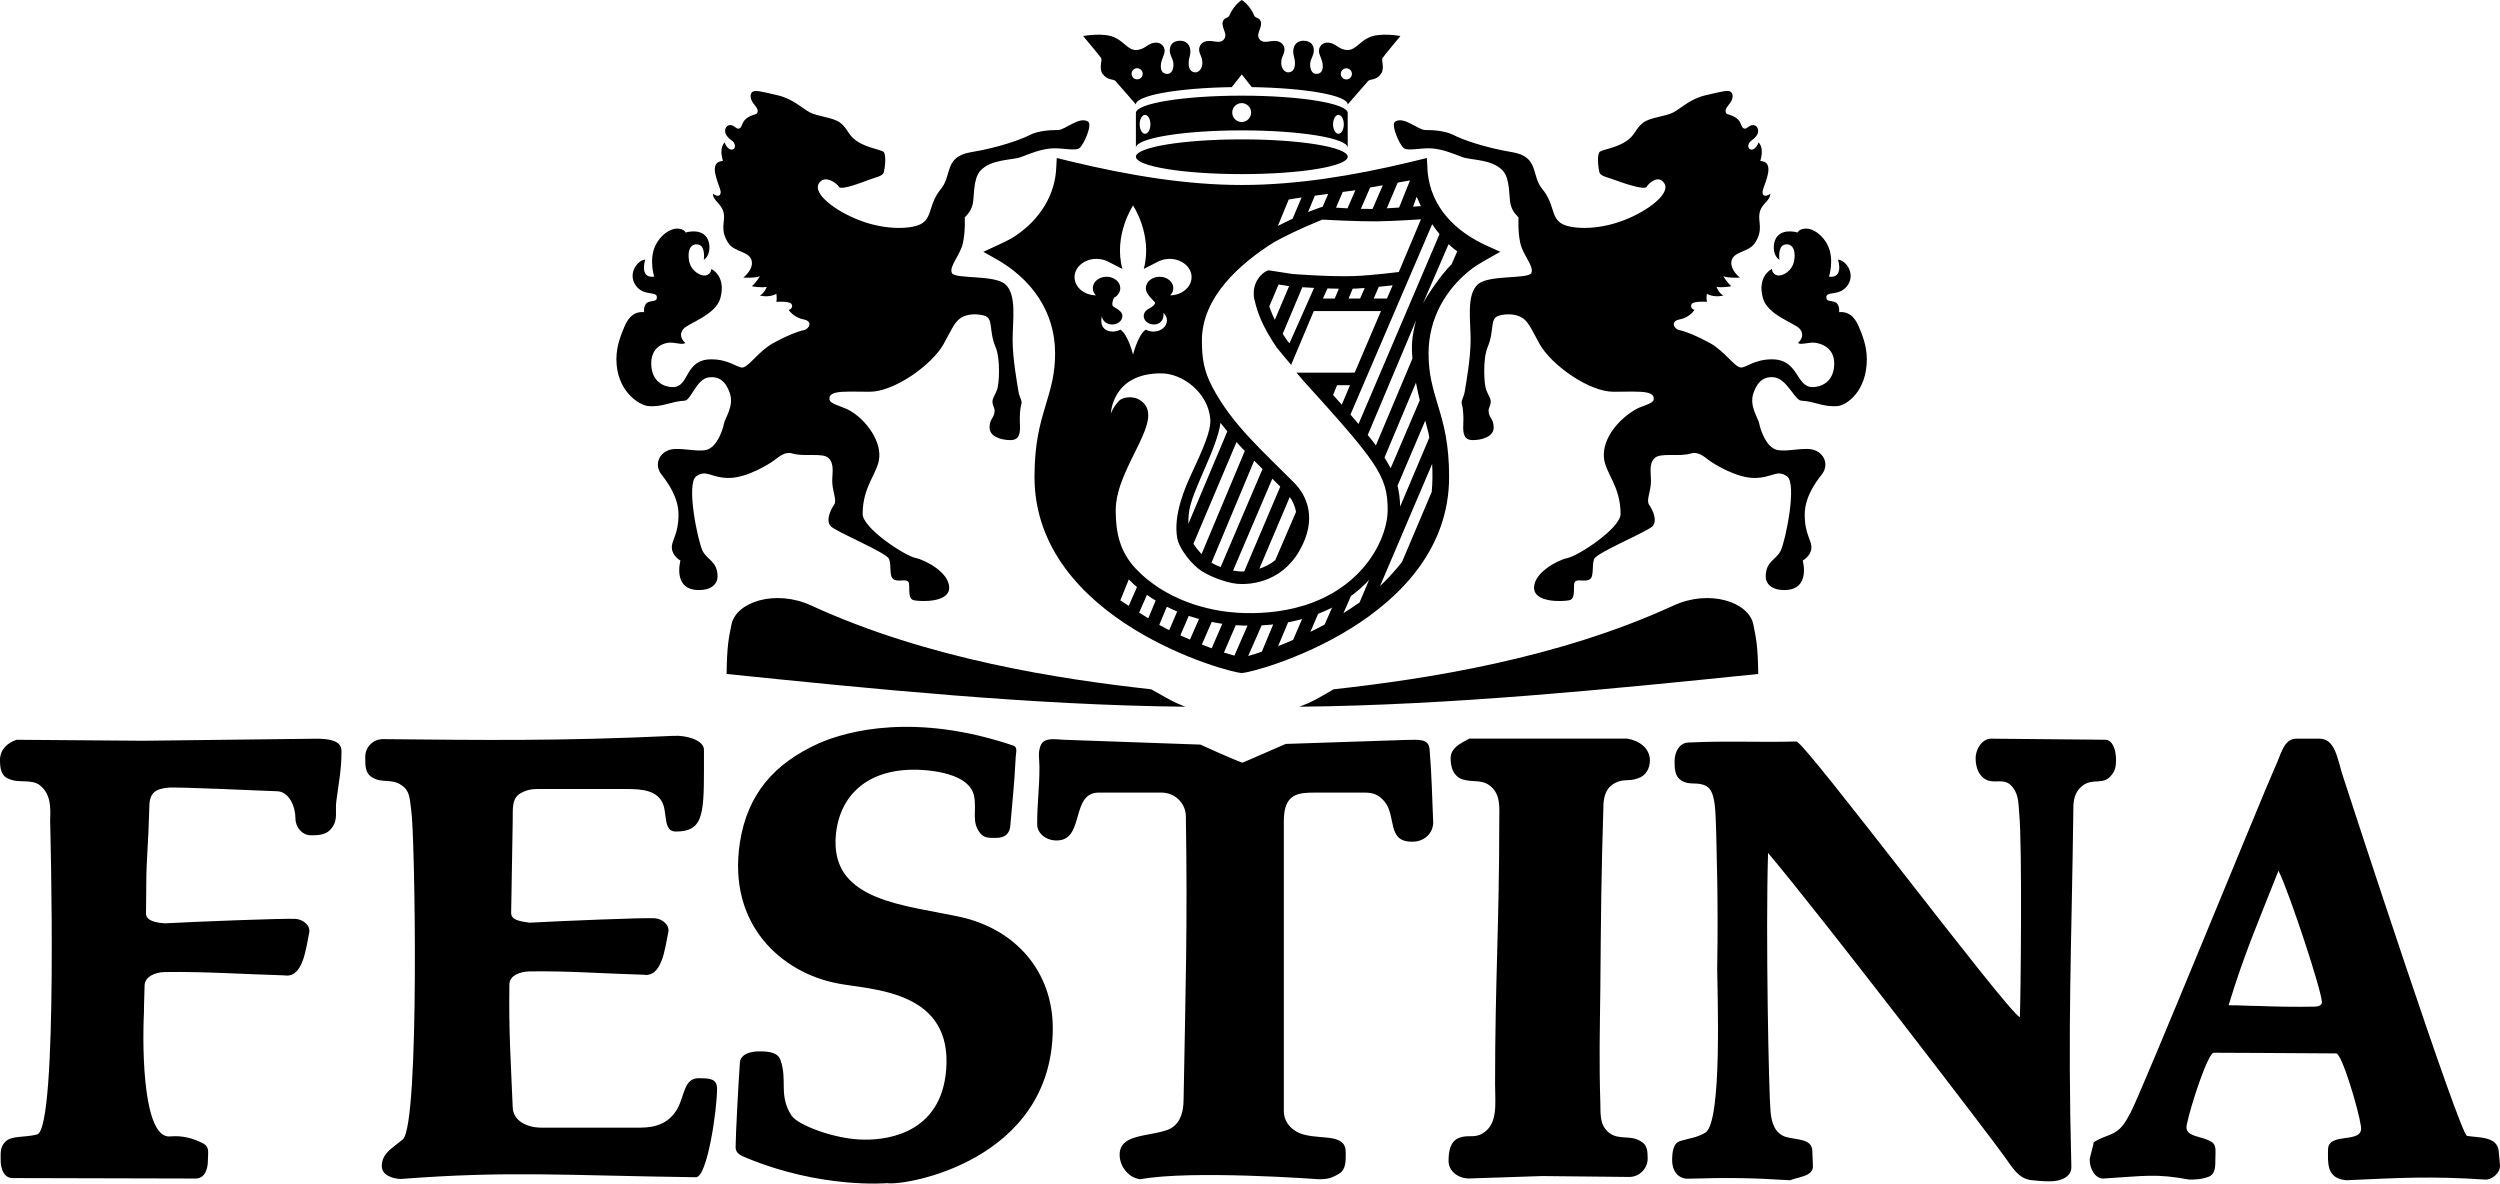 <svg xmlns="http://www.w3.org/2000/svg" id="a" viewBox="0 0 174.373 82.554"><path d="M48.711,75.205c-.998,0-.97,1.227-1.456,2.118-.573.991-1.448,1.329-2.602,1.329h-6.897c-.963,0-1.961-.445-1.995-1.415-.136-3.326-.279-5.219-.232-8.558,0-.635.717-.903,1.387-.924,2.732-.045,5.224.156,7.957.23,1.291.215,1.495-1.767,1.742-2.979.095-.493-.404-.911-.936-.959-.827-.047-6.516.188-8.742.31-.568-.094-1.285-.141-1.285-.68l.109-6.426c.021-.789-.109-1.605.608-1.956.547-.29.936-.262,1.544-.262h5.804c1.079,0,2.173.094,2.541,1.078.267.756.034,1.888.875,1.888,1.836,0,1.967-1.059,1.967-4.261v-1.416c.03-.676-1.203-1.059-2.139-.997-7.978.371-13.208.297-20.251.228-.689,0-1.235.553-1.235,1.234,0,.588-.014,1.126.457,1.416.697.459,1.387.074,2.056.554.636.396.588,1.03.697,1.786.252,1.456.608,21.86-.587,22.925-.67.578-1.469.95-1.469,1.86,0,.614.69.878,1.311.905,7.575-.582,11.412-.244,20.599-.122.793.012,1.476-4.694,1.476-6.184,0-.722-.587-.722-1.304-.722M48.997,38.402c-.325-.669-1.16-4.675-.434-5.18.729-.506,1.006.115,2.275.115,1.27,0,2.848-.993,3.172-1.238.326-.244.757-.623,1.239-.473.835.262,2.139-.076,2.544.325.464.459.209,1.161.263,1.799.064.694.325,1.174.117,1.467-.237.334-.585,1.066-.243,1.473.312.374,3.896,1.842,4.081,2.296.185.458-.016,1.206.31,1.419.324.211.865-.051,1.036.179.17.227-.125,1.191.402,1.286.525.099,2.447.164,2.447-.88,0-1.042-1.613-1.914-2.338-2.069-.773-.162-3.698-2.084-3.698-3.075,0-1.957,1.067-2.836,1.159-3.927.118-1.347-1.143-2.858-2.243-3.38-.446-.211-1.172-.377-1.223-.653-.027-.147-.023-.384.419-.494.488-.122,1.491-.067,2.384-.067,1.7,0,4.315-1.856,5.137-3.304.463-.822.752-1.536,1.186-1.83.514-.347,1.24-.289,1.616-.19.742.195.322.977.833,2.199.364.869.249,2.604.109,2.979-.139.376-.322.596-.322.824,0,.277.151.447.151.626,0,.537-.354.537-.354,1.19,0,.65.834.878,1.454.878.618,0,.696-.457.664-1.075-.031-.618.018-1.164.093-1.401.094-.287-.124-.455-.2-.945-.077-.489-.403-2.247-.403-3.581,0-1.336.304-3.126-.5-3.858-.77-.7-3.538-.345-3.739-.802-.203-.455.587-1.237.773-2.083.185-.847.125-1.793.125-1.793,0,0,.432-.358.556-.911.123-.555.019-1.786.541-2.345.757-.817,2.198-.718,2.816-.945.619-.228,1.315-.537,2.106-.604.789-.064,1.701.213,1.994-.032.296-.244.913-1.63.589-1.84-.604-.391-1.608.586-2.09.586-.649,0-1.422.065-1.995.358-.573.294-2.129.867-4.085,1.19-1.873.31-1.311,1.61-2.075,2.541-.879,1.073-.604,1.921-1.314,2.41-.58.398-2.445.554-4.41-.212-1.716-.667-3.22-1.856-2.817-2.541.403-.682,1.26-.04,1.414.221.154.26,1.664-.336,2.098-.498.436-.163.944-.245,1.022-.505s.219-1.318-.047-1.465c-.263-.146-1.171-.281-1.821-.721-.652-.44-.611-.863-1.183-1.297-.481-.361-1.559-.426-2.087-.702-.525-.277-1.188-.95-2.249-1.199-1.146-.267-1.61-.399-1.795-.22-.185.179-.117.548.161.872.237.274.289.473.171.611-.083.096-.301.058-.696.326-.38.259-.302.678-.558.734-.202.043-.301-.248-.611-.248-.308,0-.478.423-.23.747.246.326.411.316.514.513.113.212.047.438-.168.453-.216.015-.444-.293-.489-.506,0,.018-.421.297-.127,1.289,0,.017-.363.004-.495.257-.163.321-.018.777.107,1.169.122.39.288.692.213.877-.116.309-.529-.014-.529-.014.024.533.635.675.765,1.387.104.581-.295,1.147.321,2.062.441.657,1.502.555,1.63,1.259.11.618-.592,1.144-.592,1.144,0,0,.862.049,1.158-.098,0,0-.26.462-.56.698.015.016.669.127,1.04.046,0,0-.159.447-.48.602,0,0,.58.182,1.154-.111-.018,0,.055.233-.005.557.014-.014.911-.057,1.049.139.137.194-.023.406-.194.41,0,0,.315.536,1.039.673.684.129.395.677.024.749-.416.083-1.176.375-2.152.912-.974.538-1.685,1.641-2.119,1.695-.349.043-.943-.57-2.181-.57-1.9,0-1.502,1.938-2.69,1.938-.552,0-1.503-.327-1.503-1.661,0-1.172.919-1.443,1.321-1.443.4,0,.869.17,1.055.025,0,0-.559-.447-.143-.968.329-.414,2.261-.968,2.588-2.157.426-1.553-.628-2.037-.628-2.037,0,0-.016.383-.404.453-.326.058-1.049-.291-1.16-1.086-.146-1.025.413-1.181.734-1.045.43.185.303,1.021.303,1.035.465-.266.536-1.225.116-1.666-.495-.521-1.385-.232-1.385-.232,0,0-.092-.26-.572-.277-.479-.015-1.194.423-1.556,1.233-.435.968-.062,2.12-.062,2.12-1.062.146-.626-1.187-.626-1.187-.516.026-1.238.945-.679,1.777.584.88,1.656.31,1.47.976-.051.181-.523.097-.709.295-.222.236-.159.617-.159.617-.853-.082-1.211.611-1.397,1.066-.185.458-.537,1.247-.537,2.209,0,2.261,1.61,3.216,2.213,3.273,1.01.093,1.603-.332,2.554-.375.432-.02.811-1.519,1.684-1.628.649-.081,1.155.219,1.456,1.09.316.913-.324,1.727-.403,2.135-.077.406-.464,1.612-1.192,1.824-.727.211-2.057-.262-2.755.064-.695.326-.864,1.091-.416,1.662.449.57,1.191,1.597,1.191,2.799,0,1.404-.494,1.769-.465,2.331.033.568.601.876.601.876,0,0-.583,2.056,1.287,2.056.975,0,1.301-.519,1.301-.928,0-1.092-.729-1.157-1.053-1.824M79.313,4.759c.215,0,.388.174.388.388s-.173.388-.388.388c-.214,0-.387-.174-.387-.388s.173-.388.387-.388M93.906,4.765c.215,0,.389.174.389.388,0,.215-.174.388-.389.388-.214,0-.387-.173-.387-.388,0-.214.173-.388.387-.388M76.909,5.16c.345.471.78.336.898.494l1.421,1.63c0-.63,2.938-1.15,6.687-1.207l.698-.885.698.885c3.753.057,6.69.577,6.69,1.207l1.422-1.63c.118-.158.554-.023.895-.494.283-.386.017-.957.107-1.106.09-.15,1.254-1.54,1.254-1.54,0,0-1.398-.27-2.191.096-.713.331-.934.876-1.487.876-.605,0-.803-.453-1.309-.508-.46-.053-.696.276-.696.567,0,.315.226.547.262.979.037.416-.134.63-.448.63-.342,0-.44-.401-.427-.697.021-.395.256-.546.256-.942,0-.397-.238-.674-.727-.674-.419,0-.709.277-.709.749,0,.337.119.447.119.83,0,.381-.164.628-.479.628-.202,0-.479-.233-.479-.658,0-.426.198-.569.225-.875.031-.315-.193-.658-.678-.658-.488,0-.854.225-1.103-.187-.224-.379.394-.904.041-1.32-.085-.099-.306-.115-.365-.257-.327-.777-.871-1.093-.871-1.093,0,0-.544.316-.871,1.093-.059.142-.279.158-.361.257-.355.416.264.941.035,1.32-.244.412-.611.187-1.096.187-.484,0-.71.343-.681.658.03.306.225.449.225.875,0,.425-.278.658-.478.658-.315,0-.479-.247-.479-.628,0-.383.12-.493.12-.83,0-.472-.293-.749-.711-.749-.486,0-.725.277-.725.674,0,.396.235.547.254.942.015.296-.083.697-.426.697-.314,0-.482-.214-.449-.63.034-.432.261-.664.261-.979,0-.291-.234-.62-.694-.567-.505.055-.704.508-1.309.508-.552,0-.774-.545-1.489-.876-.791-.366-2.19-.096-2.19-.096,0,0,1.164,1.39,1.257,1.54.089.149-.178.72.103,1.106M80.296,48.078c-6.408-.71-15.59-2.108-23.716-5.845-2.491-1.146-5.255-.258-5.563,1.341-.16.829-.316,1.364-.336,3.435,10.074,1.032,21.357,2.18,31.997,2.284-.907-.347-1.134-.517-2.382-1.215M161.449,70.212c-1.359.026-2.78,0-3.928-.047-.757,0-1.119-.049-2.078-.049,1.137-3.72,2.065-5.796,3.48-9.384.786,1.605,3.03,8.415,3.03,9.189,0,.195-.263.291-.504.291M174.285,80.304c-.098-1.064-1.389-.935-2.213-1.078-.492-.088-8.109-23.382-8.717-25.277-.332-1.106-.516-2.427-1.568-2.427h-1.616c-.911,0-1.076,1.153-1.513,2.043-.886,1.982-9.302,22.661-10.07,24.077-.393.721-.664,1.201-1.389,1.496-.743.271-1.168.506-1.168.555,0,.133-.277,1.043-.277,1.199,0,.64.394,1.335.965,1.309,2.903-.177,3.622-.359,5.976.073.504,0,.83-.013,1.321-.182.517-.19.505-.707.505-1.328,0-.399.086-.816-.197-1.071-.677-.494-1.968-.345-1.807-1.2.252-1.31,1.499-5.099,1.893-5.065l3.166.014,5.372.033c.394,0,1.562,3.925,1.728,5.091.197,1.294-2.299.323-2.299,1.631,0,.863-.141,2.004,1.273,2.124,3.818-.169,5.797-.297,9.682-.047.462.034,1.082-.465,1.039-.998l-.086-.972ZM66.952,63.949c-3.87-.829-8.782-1.106-8.674-5.321.09-2.846,1.928-4.942,5.472-4.942.279,0,3.775,0,4.184,1.801.218,1.031-.218,1.86.462,2.663.294.336.668.289,1.139.289.544,0,.899-.303.933-.843.149-1.773.279-2.845.368-4.645,0-.37.191-.816-.15-.944-6.814-2.306-11.556-1.045-13.559-.168-3.141,1.416-4.994,3.552-5.519,6.924-.886,5.773,2.95,9.096,6.821,9.831,2.289.445,7.685.445,7.59,5.542-.109,4.846-4.013,5.367-5.69,5.354-2.099,0-4.68-1.033-5.104-1.658-.932-1.39-.292-2.448-.776-3.864-.184-.587-.852-.635-1.492-.635-.593,0-1.288.17-1.349.769-.109,1.498-.3,5.158-.3,5.927,0,.412.375.58.763.735,5.253,2.171,9.812,1.759,9.812,1.759,1.213.21,11.488-1.523,11.548-10.741.022-3.984-2.561-6.97-6.479-7.833M147.592,53.012c0-.634-.198-1.416-.776-1.416l-7.935-.074c-.604,0-1.083.688-1.083,1.362,0,.714.27,1.341.873,1.558.572.168,1.063-.108,1.524.275.61.553.579,1.214.646,2.051.216,2.164.098,13.153.043,14.186-.952-.478-14.925-19.129-15.584-19.236-2.693.074-4.851-.062-7.55.074-.602.02-.951.647-.951,1.308,0,.559.03,1.064.478,1.342.572.371,1.107.047,1.728.384.7.351.64,1.922.7,3.276.013,1.343.154,4.262.068,9.466,0,1.471.382,10.769-.842,11.442-.615.359-1.039.359-1.728.574-.503.135-.572.781-.572,1.369,0,.734.437,1.274,1.108,1.26,2.778-.081,4.444-.061,7.112.108.646-.25,1.641-.276,1.598-1.018l-.043-1.044c-.024-.85-1.093-.743-1.837-.958-.757-.23-1.009-.964-1.076-1.78-.116-1.173-.35-12.231-.173-18.03,3.665,4.336,15.506,19.783,16.526,21.225.546.756.928,1.464,1.794,1.592.523.06.83.087,1.365.087.658,0,1.488-.263,1.47-1.01-.265-10.081.018-15.279.141-25.07,0-.708.208-1.24.756-1.598.707-.417,1.322.034,1.868-.612.283-.311.352-.634.352-1.093M111.842,56.057c.041-.621.232-1.126.778-1.429.636-.344.977-.095,1.633-.344.533-.169.827-.675.827-1.248,0-.856-.766-1.395-1.592-1.517h-11.005c-.621.338-1.303.642-1.303,1.369,0,.627.184,1.214.778,1.457.731.248,1.304,0,1.913.418.825.613.702,1.51.702,2.522,0,7.262-.293,11.098-.293,18.372,0,1.276.232,2.751-.874,3.398-.608.358-.984.061-1.64.31-.621.244-.73.95-.73,1.611,0,.743.717,1.235,1.447,1.221l5.069-.168,6.066.062c.717.011,1.305-.574,1.305-1.282,0-.494-.028-.938-.437-1.18-.779-.513-1.537-.068-2.255-.62-.642-.52-.594-1.201-.608-2.042-.095-3.159-.034-4.957,0-8.093.041-5.003.061-7.821.219-12.817M98.118,51.608l-8.44.281c-2.154.947-3.027,1.311-3.027,1.311,0,0-.811-.298-2.925-1.265l-9.259-.327c-.751,0-1.625-.263-1.892.41-.197.54-.075.911-.075,1.478,0,1.57-.158,2.447-.158,3.992,0,.687.691,1.166,1.408,1.132,1.912-.041.916-3.337,2.883-3.337h4.392c.922,0,1.688.741,1.688,1.665.122,7.686-.022,12.027-.158,19.708,0,1.046-.3,1.935-1.298,2.211-1.366.418-3.163.278-3.163,1.678,0,.832.642,1.62,1.449,1.706,3.537-.66,12.455,0,12.455,0,.608,0,.916-.086,1.414-.397.485-.276.452-.938.452-1.49,0-1.295-1.606-.883-2.883-1.219-.806-.197-1.435-.816-1.435-1.659v-20.235c0-1.935,1.045-1.968,2.213-1.968h3.43c.628,0,.983.168,1.372.613.875,1.031.11,2.912,2.057,2.806.751-.035,1.346-.601,1.346-1.343-.083-1.861-.096-3.243-.254-5.124-.075-.748-.805-.627-1.592-.627M22.009,51.525l-12.002.142-8.853-.068c-.683.235-1.153.707-1.154,1.413v.014c.001.57.085,1.103.607,1.297.717.338,1.605-.027,2.213.479.717.613.717,1.475.677,2.434,0,0,.587,21.488-.909,21.892-.888.231-1.776.061-2.213.506-.376.37-.328.769-.328,1.274,0,.621.219,1.262.841,1.262l12.739.032c.668,0,.874-.646.874-1.294,0-.505.136-.904-.328-1.152-.669-.352-1.434-.567-2.282-.492-1.862.225-1.986-5.79-1.85-8.672-.004-.579.035-1.157.044-1.83,0-.635.716-.94,1.385-.961,2.732-.046,5.623.155,8.355.23,1.292.215,1.497-1.768,1.743-2.979.095-.493-.404-.911-.936-.96-.827-.045-6.915.189-9.141.311-.515-.041-1.306-.142-1.306-.68l.019-2.155v-.014c.008-1.675.143-2.602.212-5.262,0-1.045.479-1.261,1.278-1.349.594-.08,7.139.244,7.603.244.861,0,1.312,1.065,1.312,1.907,0,.6.464,1.167,1.072,1.167.628,0,1.127-.041,1.469-.52.45-.599.205-1.152.314-1.893.171-1.356.355-2.125.355-3.481,0-.782-1.046-.842-1.81-.842M86.615,12.144c4.079,0,7.387-.542,7.387-1.211s-3.308-1.212-7.387-1.212-7.387.543-7.387,1.212,3.308,1.211,7.387,1.211M76.478,18.057c.288,0,.556.065.786.179l1.021.521c-.637-2.35.745-4.427.745-4.427,0,0,1.383,2.077.747,4.427l1.019-.521c.231-.114.5-.179.785-.179.847,0,1.53.569,1.53,1.272,0,.692-.661,1.255-1.487,1.272.133-.137.213-.312.213-.502,0-.44-.426-.796-.957-.796s-.959.356-.959.796c0,.283.177.531.642.994,0,.14-.089.263-.494.471-.178.108-.296.281-.296.477,0,.327.319.591.712.591.391,0,.713-.264.668-.809.148.138.241.32.241.522,0,.431-.421.782-.942.782-.199,0-.382-.051-.532-.138-.538.336-.89,1.745-.89,1.745,0,0-.351-1.409-.885-1.742-.155.084-.339.135-.534.135-.522,0-.942-.351-.747-1.086,0,.327.318.591.71.591.393,0,.711-.264.711-.591,0-.196-.117-.369-.566-.615-.129-.07-.219-.193-.022-.655.266-.141.442-.389.442-.672,0-.44-.429-.796-.957-.796-.53,0-.961.356-.961.796,0,.19.081.365.215.502-.828-.017-1.488-.58-1.488-1.272,0-.703.684-1.272,1.53-1.272M94.162,26.867l-.575,1.362-.138-.158-.334-.374-.134-.149.278-.681h.903ZM88.919,22.308c-.112-.226-.206-.444-.283-.647-.038-.098-.073-.194-.104-.288l.647-1.529.735.114-.995,2.35ZM90.837,20.033c.245.016.531.033.847.049-.009-.001-.019-.001-.027-.002l-.33.742-1.386,3.12-.167-.197-.26-.389-.045-.076,1.368-3.247ZM93.383,20.138l-.286.684h-.823l.316-.703c.263.009.529.015.793.019M94.348,20.134c.08-.003.162-.004.239-.008.182-.007.39-.021.611-.037-.004,0-.008,0-.011.001l-.322.732h-.802l.287-.688h-.002ZM83.121,33.012c-.423.913-1.324,2.902-1,4.57.104.535.7,1.46,1.474,2.093.522.427,1.835.967,2.696,1.045.734.066,3.005.015,4.343-2.305,1.288-2.235.498-3.87-.365-4.741-2.214-2.235-4.319-4.054-5.698-6.658-.611-1.154-.74-2.054-.74-3.268,0-3.039,2.687-5.387,5.04-6.859,0,0,.882-.499,2.153-1.058.51-.224,1.21-.513,1.21-.513,0,0,2.399.14,3.933.118,1.15-.016,2.944-.139,2.944-.139l-1.546,3.676s-1.835.23-3.015.279c-1.715.072-4.401-.142-4.401-.142l-1.623-.25c-.197-.05-1.11.546-1.078,1.645.008.306.048.414.158.819.054.205.124.421.214.651.087.228.191.47.316.724l.272.514.368.612.299.448.98,1.178,1.581-3.755h4.687l-1.833,4.295-4.056.005.47.556.801.887.332.367.428.475.329.371.422.477.331.377.42.486.328.383.412.501.32.4.403.528.305.432c.874,1.298,1.055,2.13,1.055,3.341,0,.459-.093,1.011-.295,1.601-.099.292-.226.593-.382.899-.344.678-.829,1.369-1.479,2.006-.235.234-.493.459-.775.673-.268.209-.561.405-.875.59l-.633.338c-.243.117-.5.227-.766.33l-.576.202-.709.196-.54.117-.674.113-.512.058-.647.047-.498.017-.625-.003-.48-.022-.604-.054-.463-.059-.581-.102-.446-.1-.563-.147-.433-.133-.543-.198-.416-.171-.521-.247-.398-.213-.502-.3-.379-.259-.474-.36-.355-.31-.437-.432c-1.096-1.175-1.389-2.495-1.389-4.055,0-3.137,3.732-6.517,1.624-7.734-.374-.215-1.083-.218-1.383.084-.399.4-.578.894-.578.894,0,0,.075-2.834,3.545-2.8,1.441.014,3.246,1.325,3.39,3.207.063.815-.559,2.167-1.297,3.762M82.889,36.536c-.009-.426.026-.874.145-1.317.289-1.083,1.299-3.103,1.701-4.266.167-.481.337-.981.389-1.459.141.179.309.384.481.593l-2.716,6.449ZM83.806,38.65c-.234-.255-.427-.505-.567-.718l3.007-7.1c.073.084.149.17.218.244.116.127.24.253.36.378l-3.018,7.196ZM85.139,39.55c-.233-.087-.453-.187-.639-.298l2.979-7.121c.291.294.58.582.58.582l-2.92,6.837ZM89.961,34.665c.199.28.366.625.437,1.037l-1.453,3.376c-.365.292-.745.471-1.107.588l2.123-5.001ZM86.782,39.858c-.166.006-.309,0-.412-.009-.116-.01-.238-.029-.363-.052l2.735-6.408c.186.184.369.365.556.552l-2.516,5.917ZM89.886,13.917l.899-.146-.626,1.484c-.316.146-.66.314-1.029.504l.756-1.842ZM91.709,13.649l.93-.125-.382.893h-.001c-.056.017-.419.13-1.015.369l-.005.002.473-1.139ZM93.654,13.388l.772-.102.111-.021-.549,1.266h-.004l-.798-.047.468-1.096ZM95.564,13.082l.884-.158-.714,1.649-.815-.006.645-1.485ZM97.489,12.738l.857-.153-.76,1.892c-.008,0-.016.002-.024.002l-.806.049c-.008.001-.018.002-.027.002l.76-1.792ZM98.812,13.719c.057.138.184.418.294.658-.07.005-.146.01-.227.015l-.315.022h-.003l.251-.695ZM96.161,20.004c.343-.034.678-.07.974-.103l-.395.921h-.926l.357-.819c-.003,0-.006,0-.01.001M99.893,15.638h0c.018.029.205.316.513.69l-5.649,13.242-.564-.653,5.7-13.279ZM101.641,17.529l-.392.901c-.695.682-1.633,2.051-2.009,2.757l1.8-4.16c.195.191.4.367.601.502M99.643,30.245l.05.28-2.034,4.805c-.013-.512-.065-.982-.184-1.448l1.936-4.548c.088.327.177.669.232.911M98.762,26.694c.094.493.194.925.267,1.222l-2.029,4.739.001.001c-.151-.29-.473-.8-.434-.74l2.195-5.222ZM98.515,25.012l-2.549,6.054-.249-.33-.318-.396,3.371-7.997c-.16.592-.235,1.073-.27,1.428-.035.367-.024.796.015,1.241M99.863,34.305l-2.074,4.893c-.569.722-1.14,1.311-1.531,1.675l3.633-8.515c.031.593.033,1.264-.028,1.947M94.825,42.024c-.402.284-.771.519-1.124.744l.53-1.203c.052-.037.108-.075.157-.112.311-.238.597-.485.861-.749.088-.086.164-.174.246-.262l-.67,1.582ZM92.39,43.563c-.313.17-.65.342-.992.509l.541-1.259c.275-.107.56-.23.809-.35l.166-.09-.524,1.19ZM90.194,44.63c-.391.173-.751.325-1.044.438l.696-1.667.079-.013.584-.127.312-.086-.627,1.455ZM88.01,45.457c-.319.104-.671.219-.95.298l.939-2.136.656-.049.15-.018-.795,1.905ZM86.099,45.73c-.239-.063-.484-.135-.731-.214l.824-1.912.073.007.518.024.23.001-.914,2.094ZM84.515,45.22c-.233-.086-.462-.176-.686-.264l.686-1.574.612.108.127.016-.739,1.714ZM82.999,44.611l-.669-.294.584-1.36.041.015.473.146.202.053-.631,1.44ZM81.551,43.952l-.162-.077c-.143-.071-.326-.171-.531-.29l.527-1.265.536.253.188.078-.558,1.301ZM80.092,43.125l-.637-.399.543-1.237.385.262.226.135-.517,1.239ZM78.728,42.259l-.587-.385.594-1.46.316.312.252.22-.575,1.313ZM72.155,33.256c0,10.037,13.591,13.685,14.458,13.685.868,0,14.462-3.648,14.462-13.685,0-2.296-.381-3.681-.756-4.903-.417-1.381-.678-2.313-.678-3.711,0-2.393,1.173-4.495,3.053-5.92.321-.243,1.049-.654,1.061-.66l.889-.499-.93-.42c-2.207-.996-3.902-2.685-4.139-5.149l-.051-.973-1.267.306c-3.793.909-7.782,1.575-11.644,1.575-3.859,0-7.844-.665-11.865-1.628l-1.038-.253-.056.953c-.182,1.978-1.408,3.61-3.096,4.648-.315.192-1.972.94-1.972.94l.887.5c2.463,1.387,4.119,3.659,4.119,6.58,0,1.398-.265,2.329-.684,3.711-.371,1.222-.753,2.609-.753,4.903M97.9,10.322c.294.245,1.208-.032,1.997.031.789.067,1.483.377,2.103.605.62.227,2.057.128,2.818.945.521.559.416,1.79.54,2.345.125.553.559.911.559.911,0,0-.064.946.121,1.793.186.846.975,1.628.775,2.082-.202.458-2.972.103-3.738.803-.806.732-.501,2.522-.501,3.858,0,1.334-.328,3.092-.403,3.581-.076.49-.293.658-.202.945.075.237.126.783.093,1.401-.029.618.048,1.075.665,1.075.62,0,1.455-.228,1.455-.878,0-.653-.354-.653-.354-1.19,0-.179.15-.349.15-.626,0-.228-.183-.448-.322-.824-.139-.375-.253-2.11.11-2.979.509-1.222.089-2.004.832-2.199.378-.099,1.102-.157,1.614.19.435.294.725,1.008,1.189,1.83.822,1.448,3.435,3.304,5.136,3.304.895,0,1.896-.055,2.385.067.444.11.444.347.416.494-.049.276-.79.411-1.222.653-1.212.682-2.358,2.033-2.244,3.38.093,1.091,1.161,1.97,1.161,3.927,0,.991-2.923,2.913-3.698,3.075-.725.155-2.337,1.027-2.337,2.07s1.918.978,2.446.879c.526-.095.231-1.059.402-1.286.17-.229.713.031,1.037-.179.325-.213.124-.961.309-1.419.185-.454,3.77-1.922,4.083-2.296.34-.407-.008-1.139-.245-1.473-.21-.293.054-.773.114-1.467.06-.638-.2-1.34.265-1.799.407-.401,1.709-.064,2.546-.325.482-.15.912.229,1.237.473.327.245,1.903,1.238,3.172,1.238,1.267,0,1.547-.621,2.274-.115.728.505-.107,4.511-.432,5.18-.327.667-1.051.731-1.051,1.824,0,.409.323.929,1.296.929,1.874,0,1.287-2.057,1.287-2.057,0,0,.573-.308.603-.876.032-.562-.464-.927-.464-2.331,0-1.202.741-2.229,1.192-2.799.448-.571.278-1.336-.419-1.662-.696-.326-2.026.147-2.755-.064-.727-.212-1.112-1.418-1.192-1.825-.075-.407-.717-1.221-.4-2.134.302-.871.803-1.171,1.453-1.091.877.11,1.44,1.609,1.874,1.628.95.045,1.541.469,2.552.376.606-.057,2.027-1.012,2.027-3.273,0-.962-.351-1.751-.536-2.209-.186-.455-.549-1.148-1.398-1.066,0,0,.063-.381-.158-.617-.186-.198-.659-.114-.711-.295-.186-.666.885-.096,1.475-.976.556-.832-.166-1.751-.683-1.777,0,0,.434,1.334-.628,1.187,0,0,.376-1.152-.059-2.12-.363-.809-1.078-1.248-1.557-1.233-.479.017-.572.277-.572.277,0,0-.891-.289-1.385.231-.419.442-.35,1.401.115,1.667,0-.014-.124-.85.303-1.034.323-.137.879.02.733,1.044-.111.795-.834,1.144-1.158,1.086-.387-.07-.402-.453-.402-.453,0,0-1.054.484-.627,2.037.324,1.189,2.256,1.743,2.585,2.157.415.521-.142.968-.142.968.185.145.652-.025,1.054-.025.401,0,1.477.271,1.477,1.443,0,1.334-.952,1.661-1.507,1.661-1.186,0-.941-1.938-2.84-1.938-1.24,0-1.832.613-2.182.57-.435-.054-1.146-1.157-2.121-1.695-.975-.537-1.737-.829-2.151-.912-.373-.072-.659-.62.025-.749.726-.137,1.036-.673,1.036-.673-.168-.004-.329-.216-.192-.41.139-.195,1.033-.153,1.051-.139-.062-.324.01-.557-.005-.557.572.293,1.152.111,1.152.111-.322-.155-.479-.602-.479-.602.372.081,1.023-.031,1.039-.046-.299-.236-.56-.698-.56-.698.291.147,1.156.098,1.156.098,0,0-.7-.526-.588-1.144.128-.704,1.189-.601,1.628-1.26.614-.914.22-1.48.323-2.061.126-.712.739-.854.762-1.387,0,0-.412.322-.529.014-.073-.185.091-.487.215-.877.124-.392.271-.848.104-1.169-.129-.254-.494-.239-.494-.257.297-.993-.126-1.271-.126-1.289-.047.213-.272.521-.489.506-.218-.016-.279-.241-.167-.453.104-.197.268-.187.515-.513.248-.324.078-.747-.232-.747s-.413.291-.613.248c-.253-.056-.177-.475-.555-.734-.396-.268-.615-.23-.697-.326-.115-.138-.062-.337.17-.611.28-.324.348-.693.161-.872-.185-.18-.65-.047-1.794.22-1.061.249-1.725.922-2.25,1.199-.526.275-1.608.341-2.083.702-.573.434-.535.857-1.183,1.297-.652.44-1.563.574-1.825.721-.261.147-.125,1.205-.048,1.465.079.26.588.342,1.024.505.431.162,2.106.758,2.26.498.154-.261.85-.904,1.252-.222.4.686-1.1,1.875-2.815,2.542-1.967.766-3.832.61-4.412.212-.713-.489-.433-1.337-1.317-2.41-.76-.931-.2-2.231-2.071-2.541-1.955-.323-3.514-.895-4.085-1.19-.573-.293-1.346-.358-1.998-.358-.479,0-1.484-.977-2.088-.586-.324.21.294,1.596.588,1.84M122.298,43.574c-.309-1.599-3.073-2.487-5.564-1.341-8.126,3.737-17.308,5.135-23.715,5.845-1.263.731-1.475.868-2.382,1.215,10.641-.104,21.923-1.252,31.998-2.284-.021-2.071-.178-2.606-.337-3.435M79.867,8.013c.206,0,.374.295.374.659,0,.363-.168.658-.374.658-.209,0-.376-.295-.376-.658,0-.364.167-.659.376-.659M86.606,7.192c.364,0,.658.295.658.659s-.294.659-.658.659-.659-.295-.659-.659.295-.659.659-.659M93.355,8.013c.207,0,.375.295.375.659,0,.363-.168.658-.375.658s-.375-.295-.375-.658c0-.364.168-.659.375-.659M86.613,9.094c4.082,0,7.389.542,7.389,1.211v-2.424c0-.667-3.307-1.209-7.389-1.209-4.077,0-7.385.542-7.385,1.209v2.424c0-.669,3.308-1.211,7.385-1.211"></path></svg>